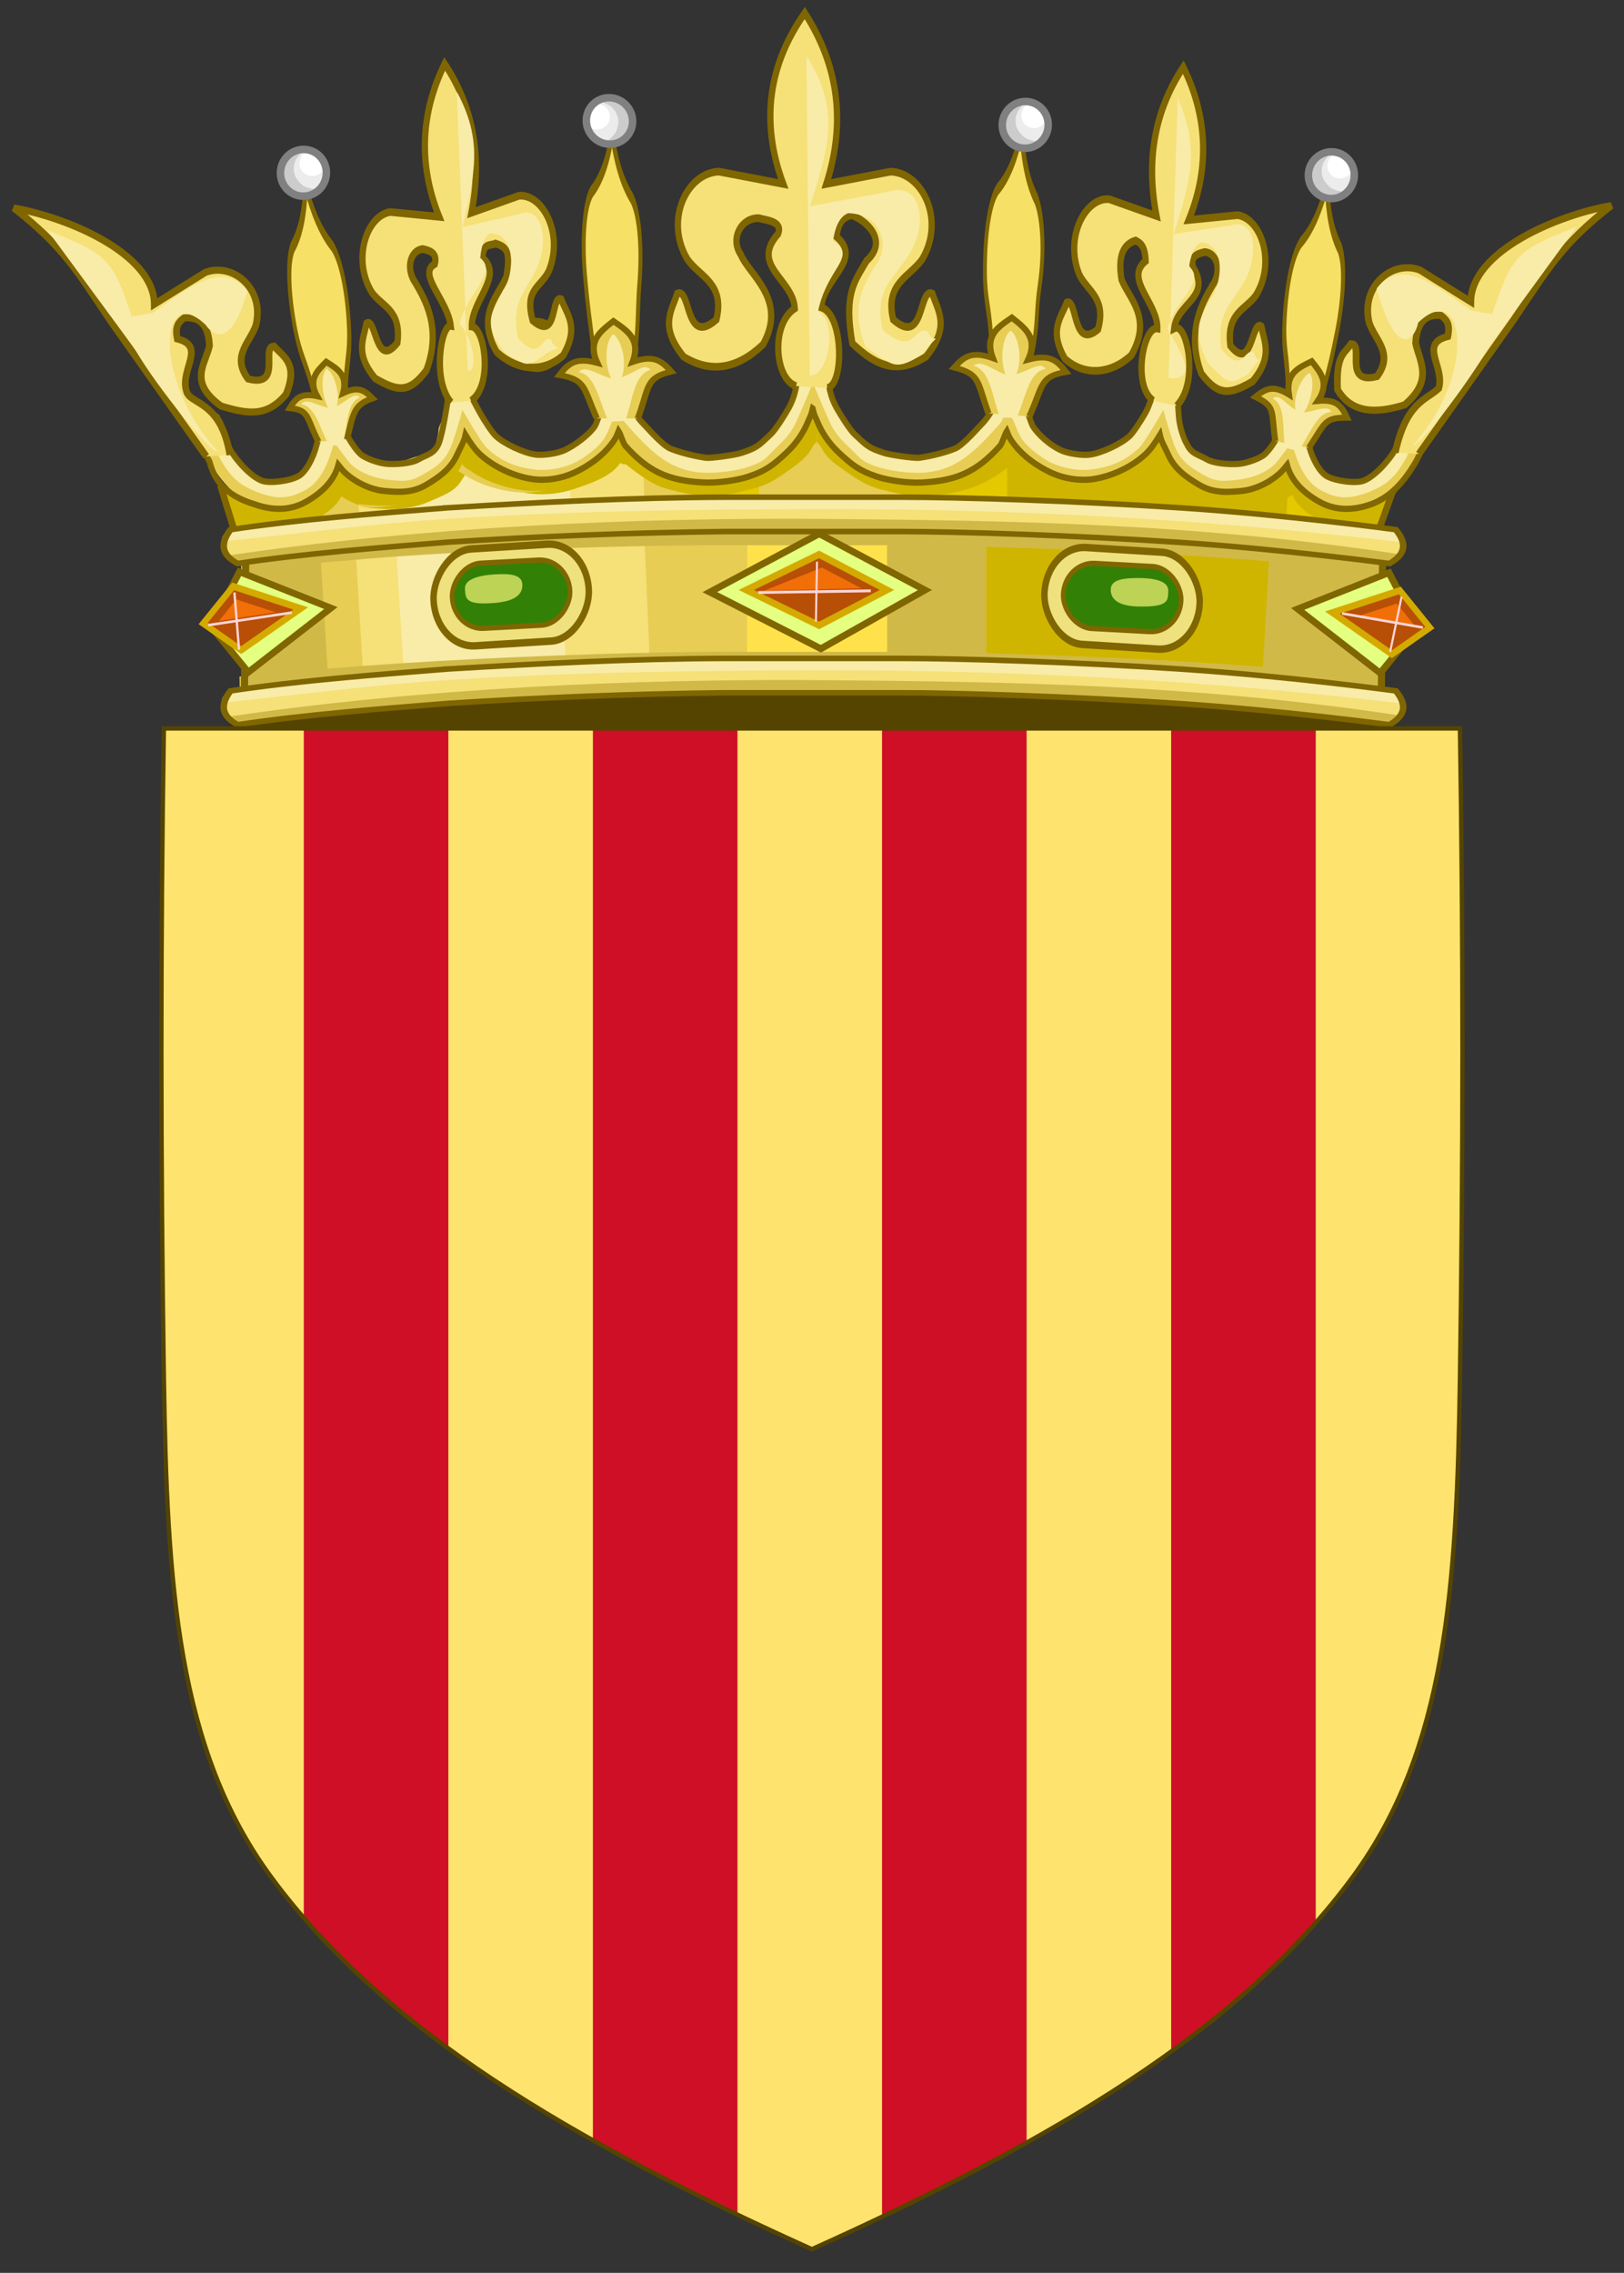 <svg xmlns="http://www.w3.org/2000/svg" xmlns:xlink="http://www.w3.org/1999/xlink" width="679" height="950"><rect width="100%" height="100%" fill="#333333" stroke="none"/><defs><path d="m 2700,785 a 10.5,10.7 0 1 1 -21,0 10.5,10.7 0 1 1 21,0 z" id="a"/><path d="m 2690,778 c 0,1.9 -1.56,3.44 -3.47,3.44 -1.92,0 -3.47,-1.54 -3.47,-3.44 0,-0.974 0.767,-0.944 1.43,-1.57 0.624,-0.592 1.69,-1.68 2.63,-1.68 1.92,0 2.89,1.36 2.89,3.25 z" id="b" fill="#fff" fill-rule="evenodd"/><path d="m 2680,789 2,2.51 3.84,2.14 3.32,0.148 3.55,-0.369 3.77,-2.96 1.63,-2.51 1.03,-3.92 v -4.06 l -1.63,-2.29 -2.36,-2.73 -2.96,-1.18 c 0,0 1.54,2.72 1.92,3.99 0.37,1.22 0.394,2.81 0.148,4.06 -0.238,1.21 -0.857,2.73 -1.63,3.69 -0.852,1.07 -2.46,2.36 -3.69,2.96 -1.37,0.661 -3.13,0.841 -4.65,0.887 -1.29,0.039 -4.29,-0.369 -4.29,-0.369 z" id="c" fill="#ccc" fill-rule="evenodd"/><path d="m 59.8,568 c 3.6,-8.56 4.73,-19.9 11.6,-21.3 -2.38,-3.27 -6.28,0.815 -11.8,2.45 2.62,-6.09 1.11,-16 -2.2,-18.8 -3.47,2.6 -4.38,12.8 -2.13,19 -5.36,-1.96 -10.1,-6.66 -12.7,-3.54 6.81,1.78 7.28,13.4 10.6,22.2" id="f" fill="#f8eca8"/><path d="m -644,562 -0.031,0.031 h -0.031 c -13.4,1.26 -28.8,2.63 -42.3,5.03 -1.91,2.98 -2.07,5.7 1.41,7.88 13,-2.31 28.2,-3.71 41.6,-4.97 18.1,-1.37 36.4,-2.23 54.7,-2.47 h 35 c 10.9,0 34,0.87 54.7,2.5 20.6,1.62 41.7,4.94 41.7,4.94 3.59,-2.4 3.2,-5.08 1.25,-7.88 0,0 -21.3,-3.41 -42.3,-5.06 -21,-1.65 -44,-2.5 -55.3,-2.5 h -35 c -18.5,0.072 -36.9,1.21 -55.3,2.5 z" id="d" color="#000"/><clipPath clipPathUnits="userSpaceOnUse" id="h"><path d="m 407.505,619.627 c -1.261,79.443 -1.186,158.898 0,238.339 1.143,76.539 4.961,136.268 39.25,182.971 41.305,56.258 110.116,96.857 198.632,136.744 88.516,-39.887 157.327,-80.486 198.632,-136.744 34.289,-46.703 38.107,-106.431 39.25,-182.971 1.186,-79.441 1.26,-158.895 0,-238.339 z" fill="#00f" stroke-width="1.598"/></clipPath></defs><path d="m 581.435,302.13 c 0,14.562 -107.676,26.458 -240.99,26.458 -133.314,0 -240.99,-11.793 -240.99,-26.458 0,-14.562 107.676,-26.458 240.99,-26.458 133.314,0 240.99,11.793 240.99,26.458 z" fill="#540" fill-rule="evenodd" stroke="#000" stroke-width="1.02"/><g fill="#f6e066" stroke="#806600" fill-rule="evenodd"><path transform="translate(3.543) matrix(1.399,0.245,0.013,4.304,3.371,-426.28)" d="m 177,102 h 0.007 c 1.01,2.26 2.72,4.41 5.93,5.91 2.42,1.55 2.92,5.04 2.13,8.2 -0.639,2.56 -0.261,4.08 -1.38,6.66 l -6.76,-0.856 -5.36,1.91 c -1.12,-2.58 -2.14,-5.15 -2.78,-7.71 -0.788,-3.16 -0.286,-6.65 2.13,-8.2 3.21,-1.5 5.07,-3.65 6.09,-5.91 z" stroke-width="1.182"/><path transform="translate(3.543) matrix(1.345,0.351,-0.3,4.382,216.06,-453.8)" d="m 177,102 h 0.007 c 1.01,2.26 2.72,4.41 5.93,5.91 2.42,1.55 3.62,4.87 2.84,8.03 -0.639,2.56 0.303,3.63 -0.816,6.21 l -8.03,-0.238 -4.98,-0.088 c -1.12,-2.58 -2.52,-3.15 -3.16,-5.71 -0.788,-3.16 -0.286,-6.65 2.13,-8.2 3.21,-1.5 5.07,-3.65 6.09,-5.91 z" stroke-width="1.184"/><path transform="translate(3.543) matrix(1.348,-0.031,0.497,4.204,-167.8,-345.59)" d="m 179,102 h 0.007 c 1.03,2.31 2.78,4.5 6.05,6.03 2.46,1.58 2.98,5.14 2.17,8.36 -0.652,2.61 -2.08,3.19 -3.22,5.83 l -5.08,0.09 -5.08,-0.09 c -1.14,-2.63 -2.57,-3.22 -3.22,-5.83 -0.804,-3.22 -0.292,-6.78 2.17,-8.36 3.27,-1.53 5.17,-3.72 6.21,-6.03 z" stroke-width="1.216"/><path transform="translate(3.543) matrix(-1.349,-0.203,-0.494,4.248,840.47,-319.98)" d="m 177,102 h 0.007 c 1.01,2.26 2.72,4.41 5.93,5.91 2.42,1.55 2.92,5.04 2.13,8.2 -0.639,2.56 -2.04,3.13 -3.16,5.71 l -4.98,0.088 -6.087,-0.023 c -1.12,-2.58 -1.413,-3.219 -2.053,-5.779 -0.788,-3.16 -0.286,-6.65 2.13,-8.2 3.21,-1.5 5.07,-3.65 6.09,-5.91 z" stroke-width="1.201"/></g><g transform="matrix(0.7,-0.587,0.587,0.7,-2087.417,1081.23)" stroke-width="1.768"><g fill-rule="evenodd"><use xlink:href="#a" height="950" width="669" transform="translate(0,-2.063)" fill="#ececec"/><path d="m 2680,789 2,2.51 3.84,2.14 3.32,0.148 3.55,-0.369 3.77,-2.96 1.63,-2.51 1.03,-3.92 v -4.06 l -1.63,-2.29 -2.36,-2.73 -2.96,-1.18 c 0,0 1.54,2.72 1.92,3.99 0.37,1.22 0.394,2.81 0.148,4.06 -0.238,1.21 -0.857,2.73 -1.63,3.69 -0.852,1.07 -2.46,2.36 -3.69,2.96 -1.37,0.661 -3.13,0.841 -4.65,0.887 -1.29,0.039 -4.29,-0.369 -4.29,-0.369 z" fill="#ccc"/></g><use xlink:href="#b" height="950" width="669" transform="matrix(1.66,0,0,1.624,-1773.2,-485.36)"/><use xlink:href="#a" height="950" width="669" transform="translate(0,-2.063)" fill="none" stroke="gray" stroke-width="3.443"/></g><g stroke-width="1.768"><g transform="translate(3.543) matrix(-0.895,-0.183,-0.183,0.895,2975.5,-156.35)"><g fill-rule="evenodd"><use xlink:href="#a" height="950" width="669" transform="translate(0,-2.063)" fill="#ececec"/><path d="m 2680,789 2,2.51 3.84,2.14 3.32,0.148 3.55,-0.369 3.77,-2.96 1.63,-2.51 1.03,-3.92 v -4.06 l -1.63,-2.29 -2.36,-2.73 -2.96,-1.18 c 0,0 1.54,2.72 1.92,3.99 0.37,1.22 0.394,2.81 0.148,4.06 -0.238,1.21 -0.857,2.73 -1.63,3.69 -0.852,1.07 -2.46,2.36 -3.69,2.96 -1.37,0.661 -3.13,0.841 -4.65,0.887 -1.29,0.039 -4.29,-0.369 -4.29,-0.369 z" fill="#ccc"/></g><use xlink:href="#b" height="950" width="669" transform="matrix(1.66,0,0,1.624,-1773.2,-485.36)"/><use xlink:href="#a" height="950" width="669" transform="translate(0,-2.063)" fill="none" stroke="gray" stroke-width="3.443"/></g><g transform="translate(3.543) matrix(-0.895,-0.183,-0.183,0.895,2673.7,-136.32)"><use xlink:href="#a" height="950" width="669" transform="translate(0,-2.063)" fill="#ececec" fill-rule="evenodd"/><use xlink:href="#c" height="950" width="669"/><use xlink:href="#b" height="950" width="669" transform="matrix(1.66,0,0,1.624,-1773.2,-485.36)"/><use xlink:href="#a" height="950" width="669" transform="translate(0,-2.063)" fill="none" stroke="gray" stroke-width="3.443"/></g><g transform="translate(3.543) matrix(-0.895,-0.183,-0.183,0.895,3103.48,-135.32)"><use xlink:href="#a" height="950" width="669" transform="translate(0,-2.063)" fill="#ececec" fill-rule="evenodd"/><use xlink:href="#c" height="950" width="669"/><use xlink:href="#b" height="950" width="669" transform="matrix(1.66,0,0,1.624,-1773.2,-485.36)"/><use xlink:href="#a" height="950" width="669" transform="translate(0,-2.063)" fill="none" stroke="gray" stroke-width="3.443"/></g></g><g fill="#f8ec94"><g stroke-width="1.353"><g fill-rule="evenodd"><path d="m 1610,818 10,50 c 0,0 8.99,-3.36 30,-5 21.01,-1.64 43.5,-2.5 55,-2.5 h 35 c 11.1,0 34.2,0.861 55,2.5 20.8,1.639 31,5 31,5 3,-16.667 -2.234,-34.146 9,-50 l 0.255,0.012 -7.88,-0.343 -3.43,-1.37 -4.11,-9.94 -5.14,5.48 -8.56,2.06 -8.56,-4.45 -4.386,-10.774 -7.944,9.714 -9.25,1.03 -9.25,-4.11 -3.43,-6.51 -4.8,3.77 -8.22,4.8 -7.26,1.51 -8.5,-1.85 -8.56,-7.88 c -0.368,-3.511 -2.741,-5.887 -2.105,-10.3 l -2.695,-0.3 -1.71,8.91 -4.8,6.85 -8.56,3.43 -4.52,0.792 -3.71,-0.792 -8.91,-3.08 -7.19,-4.8 -5.82,7.54 -8.56,2.4 -9.25,-3.08 -6.51,-5.48 -5.14,7.54 -5.82,4.45 h -7.19 l -8.22,-5.82 -4.45,9.59 -5.82,1.37 -4.97,-0.355 v 3e-5 z" transform="translate(3.543) matrix(2.093,0,0,1.665,-3265.959,-1154.998)" fill="#e4c900"/><path d="m 1710,807 15,-8.75 c 3.552,3.121 6.01,9.626 10.981,9.351 l 3.339,-0.041 0.064,53.6 -27.8,-0.247 -1.58,-53.9 z" transform="translate(3.543) matrix(2.093,0,0,1.665,-3265.959,-1154.998)" fill="#e7cd54"/><path d="m 1760,807 22.2,2.37 9.04,-9.287 c 2.496,6.708 7.462,10.31 13.609,12.427 l 11.3,-0.905 -1.94,54.3 -54.3,-4.65 v -54.3 z" transform="translate(3.543) matrix(2.093,0,0,1.665,-3265.959,-1154.998)" fill="#d0b500"/><path d="m 1770,808 30.9,0.74 0.497,56.3 -31.4,-2.71 v -54.3 z" transform="translate(3.543) matrix(2.093,0,0,1.665,-3265.959,-1154.998)" fill="#cfb400"/><path d="m 1620,814 15.6,-3.09 12.1,-5 13.7,3.57 16.7,-4.72 26.6,5.25 0.033,50.9 -82.7,4 -2.02,-50.9 z" transform="translate(3.543) matrix(2.093,0,0,1.665,-3265.959,-1154.998)" fill="#e7cd54"/><path d="m 1630,814 20.9,-5.02 36.3,1.37 1.51,50.9 -56.6,3.66 -2.02,-50.9 z" transform="translate(3.543) matrix(2.093,0,0,1.665,-3265.959,-1154.998)" fill="#f6e078"/><path d="m 1640,813 13.1,-3.65 19.4,2.05 1.51,50.9 -32,1.61 -2.02,-50.9 z" transform="translate(3.543) matrix(2.093,0,0,1.665,-3265.959,-1154.998)" fill="#f8eca8"/><path d="m 1721.91,803 c 0,2.7 0.069,0.741 -1.01,3.21 -0.884,2.03 -2.27,3.48 -4.36,5.34 -2.64,2.34 -4.19,3.8 -7.72,4.91 -2.38,0.746 -6.29,2.15 -9.23,1.78 -2.17,-0.279 -5.61,-0.97 -8.5,-2.18 -2.36,-0.988 -4.8,-3.35 -6.78,-5.24 -0.53,-0.506 -0.97,-1.09 -1.39,-1.69 -0.237,0.566 -0.471,1.13 -0.844,1.67 -2.01,2.91 -5.72,4.37 -8.63,5.64 -2.53,1.1 -5.68,1.59 -8.47,1.2 -3.6,-0.5 -7.68,-2.23 -10.5,-4.66 -1.18,-1.02 -1.15,-0.631 -2.04,-2.02 -0.286,1.3 -1.07,2.36 -1.58,3.45 -1.27,2.74 -3.82,3.77 -6.67,5.35 -2.83,1.57 -6.38,1.92 -9.25,1.66 -2.51,-0.228 -4.15,-0.213 -6.43,-2.2 -0.53,-0.461 -0.947,-0.99 -1.39,-1.5 -0.878,3 -3.89,5.75 -7.29,7.54 -3.16,1.67 -8.32,2.93 -12.1,2.29 -1.31,-0.22 -0.188,-1.71 -0.099,-2.05 0.172,-0.641 -2.37,-4.02 -0.598,-4.02 3.39,0.006 -1.5,-3.97 -1.17,-2.49 0.456,2.01 9.96,3.01 11.7,2.08 1.5,-0.794 2.94,-3.33 3.61,-5.73 0.605,-2.17 0.969,-4.81 0.969,-4.81 l 1.08,-8.33 3.44,7.67 c 0,0 1.66,3.4 3.5,5 0.855,0.744 3.53,1.68 5.16,1.83 1.91,0.173 5.15,-0.339 6.52,-1.09 1.73,-0.96 3.2,-2.74 4.14,-4.75 0.362,-0.777 0.949,-3.19 1.3,-5.19 0.348,-2 0.515,-2.56 0.547,-3.67 0.037,-1.29 1.2,-4.54 1.2,-4.54 l 1.61,-0.356 c 0,0 1.86,4.52 2.2,5.16 0.34,0.644 0.825,1.53 1.38,2.47 1.1,1.88 2.64,4.05 3.34,4.66 1.79,1.55 5.6,3.21 8.02,3.55 1.53,0.213 4.45,-0.203 5.92,-0.844 2.18,-0.953 5.04,-3 6.19,-4.66 0.134,-0.193 0.759,-1.72 1.11,-2.97 0.35,-1.25 1.68,-10.4 1.68,-10.4 l 4.61,7.33 c 0.606,1.28 2.12,3.61 2.39,3.87 1.22,1.16 4.43,1.73 6.14,2.45 1.48,0.62 4.73,0.878 7.27,1.2 0.936,0.12 5.85,-0.513 7.2,-0.938 3.16,-0.991 3.37,-1.29 5.98,-3.61 0.862,-0.765 1.74,-0.791 2.43,-2.38 0.333,-0.765 0.676,-3.77 0.672,-6.25 0,-2.48 2.16,-4.59 2.16,-4.59 l 2.53,-0.391 1.89,0.391 c 0,0 0.895,2.11 0.89,4.59 -10e-4,2.48 2.25,5.49 2.58,6.25 0.691,1.59 2.29,1.61 3.16,2.38 2.61,2.32 2.83,2.62 5.98,3.61 1.35,0.425 6.27,1.06 7.2,0.938 2.53,-0.325 5.78,-0.583 7.27,-1.2 1.71,-0.715 4.56,-2.48 5.78,-3.64 0.277,-0.264 1.42,0.977 2.03,-0.302 l 4.61,-9.71 c 0,0 1.33,9.13 1.68,10.4 0.35,1.25 0.976,2.78 1.11,2.97 1.15,1.66 4,3.7 6.19,4.66 1.47,0.64 3.31,-0.227 4.84,-0.44 2.42,-0.336 6.23,-2 8.02,-3.55 0.706,-0.611 2.24,-2.78 3.34,-4.66 0.55,-0.939 2.12,-0.541 2.46,-1.18 0.34,-0.644 2.2,-5.16 2.2,-5.16 l 0.264,0.669 c 0,0 0.94,2.997 0.98,4.287 0.032,1.11 0.739,1.557 1.087,3.557 0.348,2 1.97,4.467 2.336,5.247 0.938,2.01 2.41,3.79 4.14,4.75 1.36,0.755 4.6,1.27 6.52,1.09 1.63,-0.148 4.3,-1.08 5.16,-1.83 1.84,-1.6 3.5,-5 3.5,-5 l 2.009,-7.091 2.511,7.751 c 0,0 0.364,2.64 0.969,4.81 0.669,2.4 2.11,4.94 3.61,5.73 1.77,0.937 8.07,-1.824 9.673,-2.374 1.28,-0.434 -0.687,3.764 -1.369,5.154 -1.81,3.71 10e-4,3.676 -1.665,4.246 -3.67,1.24 -5.748,-1.167 -8.879,-2.835 -3.4,-1.8 -6.19,-4.43 -7.07,-7.43 -0.444,0.51 -1.41,1.26 -1.94,1.72 -2.28,1.99 -4.47,1.86 -6.98,2.09 -2.87,0.26 -6.42,-0.084 -9.25,-1.66 -2.85,-1.58 -4.52,-2.07 -5.8,-4.8 -0.508,-1.09 -1.4,-2.15 -1.69,-3.45 -0.891,1.39 -1.74,2.32 -2.92,3.34 -2.81,2.43 -5.9,2.07 -9.5,2.57 -2.78,0.387 -5.94,-0.101 -8.47,-1.2 -2.9,-1.27 -6.61,-1.96 -8.63,-4.87 -0.373,-0.538 -0.606,-1.11 -0.844,-1.67 -0.421,0.597 -0.861,1.18 -1.39,1.69 -1.97,1.88 -4.42,3.64 -6.78,4.63 -2.89,1.21 -6.33,1.74 -8.5,2.02 -2.94,0.378 -6.86,-0.867 -9.23,-1.61 -3.53,-1.11 -5.63,-3.17 -8.27,-5.51 -2.09,-1.85 -2.93,-2.87 -3.81,-4.9 -1.08,-2.47 -1.01,-0.514 -1.01,-3.21 z" transform="translate(3.543) matrix(2.093,0,0,1.665,-3265.959,-1154.998)" fill="#d0b500"/><path d="m 1670,816 c -2.53,1.1 -5.68,1.59 -8.47,1.2 -3.6,-0.5 -7.68,-2.23 -10.5,-4.66 -1.18,-1.02 -1.15,-0.631 -2.04,-2.02 -0.286,1.3 -1.07,2.36 -1.58,3.45 -1.27,2.74 -3.82,3.77 -6.67,5.35 -2.83,1.57 -6.38,1.92 -9.25,1.66 -2.51,-0.228 -1.21,-4.87 0.422,-4.72 1.91,0.173 5.15,-0.339 6.52,-1.09 1.73,-0.96 3.2,-2.74 4.14,-4.75 0.362,-0.777 2.86,-3.19 3.211,-5.19 0.348,-2 0.515,-2.56 0.547,-3.67 0.037,-1.29 1.81,-4.61 1.81,-4.61 l 1,-0.291 c 0,0 1.86,4.52 2.2,5.16 0.34,0.644 -1.086,1.53 -0.531,2.47 1.1,1.88 2.64,3.09 3.34,3.7 1.79,1.55 5.6,3.21 8.02,3.55 1.53,0.213 4.45,-0.203 5.92,-0.844 2.18,-0.953 4.81,4.03 1.91,5.3 z" transform="translate(3.543) matrix(2.093,0,0,1.665,-3265.959,-1154.998)" fill="#e7cd54"/><path d="m 1682.87,810 c -0.53,-0.506 -0.97,-1.09 -1.39,-1.69 -0.237,0.566 -0.471,1.13 -0.844,1.67 -2.01,2.91 -5.72,4.37 -8.63,5.64 -2.53,1.1 -5.68,1.59 -8.47,1.2 -3.6,-0.5 -7.68,-2.23 -10.5,-4.66 -1.18,-1.02 -1.15,-0.631 -2.04,-2.02 -0.286,1.3 -1.07,2.36 -1.58,3.45 -1.27,2.74 -3.82,3.77 -6.67,5.35 -2.83,1.57 -6.38,1.92 -9.25,1.66 -2.51,-0.228 -4.15,-0.213 -6.43,-2.2 -0.53,-0.461 -0.947,-0.99 -1.39,-1.5 -0.878,3 -3.89,5.75 -7.29,7.54 -3.16,1.67 -5.54,3.27 -9.21,2.02 -0.649,-0.22 -4.559,2.705 -2.916,2.515 0.172,-0.641 -2.139,-4.434 -1.359,-5.134 0.942,-0.851 -2.735,-7.885 -1.547,-7.485 1.62,0.547 11.04,4.823 12.811,3.883 1.5,-0.794 2.94,-3.33 3.61,-5.73 0.605,-2.17 3.477,-3.609 3.477,-3.609 l 2.513,-7.429 -0.501,5.568 c 0,0 1.66,3.4 3.5,5 0.855,0.744 3.53,1.68 5.16,1.83 1.91,0.173 5.15,-0.339 6.52,-1.09 1.73,-0.96 3.2,-2.74 4.14,-4.75 0.362,-0.777 3.517,-2.364 3.868,-4.364 0.348,-2 1.411,-2.935 1.443,-4.045 0.037,-1.29 0.943,-4.99 0.943,-4.99 l 1.927,-0.208 c 0,0 1.561,4.22 1.901,4.86 0.34,0.644 0.407,1.68 0.962,2.62 1.1,1.88 -0.166,4.05 0.534,4.66 1.79,1.55 5.6,3.21 8.02,3.55 1.53,0.213 4.45,-0.203 5.92,-0.844 2.18,-0.953 5.04,-3 6.19,-4.66 0.134,-0.193 0.759,-1.72 1.11,-2.97 2.742,0.208 4.534,-8.66 1.68,-10.4 l 4.61,9.71 c 0.606,1.28 1.16,8.9 -0.811,7.02 z" transform="translate(3.543) matrix(2.093,0,0,1.665,-3265.959,-1154.998)" fill="#d0b500"/></g><path d="m 1602.866,816 1.704,6.964 11.096,45.336 c 0,0 10.3,-3.36 31.3,-5 21,-1.64 43.5,-2.5 55,-2.5 h 35 c 11.1,0 34.2,0.861 55,2.5 20.8,1.639 30.3,5.44 30.3,5.44 l 14.5,-51.1 2.91,-6.03 -15.3,6.32 -3.43,-1.37 -4.11,-9.94 -5.14,5.48 -8.56,2.06 -8.56,-4.45 -3.08,-11 -9.25,9.94 -9.25,1.03 -9.25,-4.11 -3.43,-6.51 -4.8,3.77 -7.07,5.23 -8.23,2.24 -8.68,-3.02 -8.56,-7.88 -1.03,-10.6 c -1.257,0 3.83,1.339 -1.322,1.051 l -2.964,8.384 -4.979,7.526 -7.205,2.989 -7.3,1.09 -3.87,-0.874 -8.33,-4.07 -5.51,-6.59 c -0.856,5.473 -4.57,6.838 -7.5,9.33 l -8.56,2.4 -9.25,-3.08 -4.83,-7.27 c 0.089,5.091 -2.132,8.244 -6.82,9.33 l -5.82,4.45 h -7.19 l -6.19,-4.468 -6.48,8.238 -5.82,1.37 -4.97,-0.355 -4.14,-2.29 z" transform="translate(3.543) matrix(2.093,0,0,1.665,-3265.959,-1154.998)" fill="none" stroke="#806600"/></g><g stroke-width="1.19"><path d="m 1290,589 c -0.12,0.425 -0.171,0.712 -0.242,0.927 -0.202,0.607 -0.287,0.632 -0.685,1.55 -0.884,2.03 -2.27,4.1 -4.36,5.96 -2.64,2.34 -4.19,3.49 -7.72,4.59 -2.38,0.746 -6.28,1.27 -9.23,1.12 -7.14,-0.355 -11.1,-2.14 -15.7,-6.98 -0.507,-0.528 -0.97,-2.24 -1.39,-2.84 -0.237,0.566 -0.471,1.13 -0.844,1.67 -2.01,2.91 -5.28,5.03 -8.19,6.3 -2.53,1.1 -5.68,1.59 -8.47,1.2 -3.6,-0.5 -7.68,-2.23 -10.5,-4.66 -1.18,-1.02 -2.14,-2.39 -3.03,-3.78 -0.286,1.3 -1.13,2.58 -1.64,3.67 -1.27,2.74 -3.52,4.32 -6.37,5.9 -2.83,1.57 -5.64,1.4 -8.51,1.14 -2.51,-0.228 -5.58,-1.48 -7.86,-3.46 -0.53,-0.461 -0.947,-0.99 -1.39,-1.5 -0.878,3 -3.21,5.26 -6.6,7.06 -3.16,1.67 -6.71,1.69 -10.4,0.444 -4.4,-1.49 -7.13,-4.97 -9.09,-8.12 -0.886,-1.42 -1.69,-3.81 -2.09,-5.3 -0.399,-1.49 -0.656,-2.73 -0.656,-2.73 l 4.66,-0.953 c 0,0 0.236,1.12 0.594,2.45 0.358,1.33 1.34,3.7 1.53,4.02 1.64,2.64 4.52,5.44 6.59,6.14 1.62,0.547 5.6,0.062 7.38,-0.875 1.5,-0.794 2.94,-3.33 3.61,-5.73 0.605,-2.17 0.969,-2.81 0.969,-2.81 l 1.08,-8.33 3.44,7.67 c 10e-5,0 1.66,3.4 3.5,5 0.855,0.744 3.53,1.68 5.16,1.83 1.91,0.173 5.15,-0.072 6.52,-0.828 1.73,-0.96 3.2,-1 4.14,-3.02 0.362,-0.777 0.949,-3.19 1.3,-5.19 0.348,-2 0.515,-2.56 0.547,-3.67 0.037,-1.29 -0.387,-4.28 -0.387,-4.28 l 3.2,-0.616 c 0,0 1.86,4.52 2.2,5.16 0.34,0.644 0.825,1.53 1.38,2.47 1.1,1.88 2.64,4.05 3.34,4.66 1.79,1.55 5.6,3.21 8.02,3.55 1.53,0.213 4.45,-0.203 5.92,-0.844 2.18,-0.953 5.04,-3 6.19,-4.66 0.134,-0.193 0.759,-1.72 1.11,-2.97 0.35,-1.25 1.68,-10.4 1.68,-10.4 l 4.61,9.71 c 0.606,1.28 1.75,2.66 2.03,2.92 1.22,1.16 4.07,4.35 5.78,5.07 1.48,0.62 4.73,1.45 7.27,1.78 0.936,0.12 5.85,-0.513 7.2,-0.938 3.16,-0.991 3.37,-1.29 5.98,-3.61 0.862,-0.765 2.73,-3.51 3.6,-5 2.03,-3.45 1.8,-7.03 2.07,-10.8 l 2.77,-0.391 2.77,0.391 c 0.268,3.81 0.039,7.4 2.07,10.8 0.875,1.49 2.74,4.24 3.6,5 2.61,2.32 2.83,2.62 5.98,3.61 1.35,0.425 6.27,1.06 7.2,0.938 2.53,-0.325 5.78,-1.16 7.27,-1.78 1.71,-0.715 4.56,-3.9 5.78,-5.07 0.277,-0.264 1.42,-1.64 2.03,-2.92 l 4.61,-9.71 c 0,0 1.33,9.13 1.68,10.4 0.35,1.25 0.976,2.78 1.11,2.97 1.15,1.66 4,3.7 6.19,4.66 1.47,0.64 4.39,1.06 5.92,0.844 2.42,-0.336 6.23,-2 8.02,-3.55 0.706,-0.611 2.24,-2.78 3.34,-4.66 0.55,-0.939 1.03,-1.82 1.38,-2.47 0.34,-0.644 2.2,-5.16 2.2,-5.16 l 3.2,0.616 c 0,0 -0.424,2.99 -0.387,4.28 0.032,1.11 0.199,1.67 0.547,3.67 0.348,2 0.935,4.41 1.3,5.19 0.938,2.01 2.41,2.06 4.14,3.02 1.36,0.755 4.6,1 6.52,0.828 1.63,-0.148 4.3,-1.08 5.16,-1.83 1.84,-1.6 3.5,-5 3.5,-5 l 3.44,-7.67 1.08,8.33 c 0,0 0.364,0.642 0.969,2.81 0.669,2.4 2.11,4.94 3.61,5.73 1.77,0.937 5.76,1.42 7.38,0.875 2.07,-0.701 4.95,-3.5 6.59,-6.14 0.195,-0.314 1.17,-2.68 1.53,-4.02 0.358,-1.33 0.594,-2.45 0.594,-2.45 l 4.66,0.953 c 0,0 -0.257,1.25 -0.656,2.73 -0.4,1.49 -1.21,3.87 -2.09,5.3 -1.96,3.16 -4.69,6.63 -9.09,8.12 -3.67,1.24 -7.22,1.23 -10.4,-0.444 -3.4,-1.8 -5.72,-4.05 -6.6,-7.06 -0.444,0.51 -0.861,1.04 -1.39,1.5 -2.28,1.99 -5.35,3.24 -7.86,3.46 -2.87,0.26 -5.67,0.43 -8.51,-1.14 -2.85,-1.58 -5.1,-3.16 -6.37,-5.9 -0.508,-1.09 -1.35,-2.37 -1.64,-3.67 -0.891,1.39 -1.85,2.76 -3.03,3.78 -2.81,2.43 -6.89,4.16 -10.5,4.66 -2.78,0.387 -5.94,-0.101 -8.47,-1.2 -2.9,-1.27 -6.17,-3.39 -8.19,-6.3 -0.373,-0.538 -0.606,-1.11 -0.844,-1.67 -0.421,0.597 -0.883,2.31 -1.39,2.84 -4.64,4.84 -8.58,6.62 -15.7,6.98 -2.96,0.147 -6.86,-0.379 -9.23,-1.12 -3.53,-1.11 -5.08,-2.26 -7.72,-4.59 -2.09,-1.85 -3.48,-3.93 -4.36,-5.96 -0.398,-0.914 -0.482,-0.938 -0.685,-1.55 -0.072,-0.215 -0.122,-0.502 -0.242,-0.927 z" transform="translate(3.543) matrix(2.063,0,0,2.186,-2325.037,-1116.824)" fill="#e7cd54"/><path d="m 1290,584 c -0.161,0.879 -2.57,5.91 -2.93,6.72 -0.9,2.02 -1.82,3.43 -3.91,5.29 -2.64,2.34 -2.62,3.04 -6.15,4.15 -2.38,0.746 -6.28,1.27 -9.23,1.12 -7.14,-0.355 -11.1,-4.6 -15.7,-9.44 -0.507,-0.528 -0.97,-2.24 -1.39,-2.84 -0.237,0.566 -0.471,1.13 -0.844,1.67 -0.985,1.42 -1.15,3.02 -2.55,4.66 -1.46,1.71 -4.15,3.45 -5.64,4.09 -2.53,1.1 -5.68,1.59 -8.47,1.2 -3.6,-0.5 -6.34,-1.56 -9.14,-3.99 -1.18,-1.02 -4.15,-5.97 -5.04,-7.36 -0.286,1.3 -1.8,5.93 -2.31,7.03 -1.27,2.74 -2.63,3.65 -5.48,5.23 -2.83,1.57 -4.07,1.4 -6.94,1.14 -2.51,-0.228 -5.58,-1.03 -7.86,-3.02 -0.53,-0.461 -2.96,-3.67 -3.4,-4.18 -0.878,3 -2.31,7.27 -5.71,9.07 -3.16,1.67 -5.59,1.91 -9.26,0.668 -4.4,-1.49 -6.01,-3.18 -7.98,-6.33 -0.886,-1.42 -1.69,-3.81 -2.09,-5.3 -0.399,-1.49 -0.656,-2.73 -0.656,-2.73 l 2.42,-0.506 c 0,0 0.236,1.12 0.594,2.45 0.358,1.33 1.34,3.7 1.53,4.02 1.64,2.64 4.52,5.44 6.59,6.14 1.62,0.547 5.6,0.062 7.38,-0.875 1.5,-0.794 2.94,-3.33 3.61,-5.73 0.605,-2.17 0.969,-2.81 0.969,-2.81 l 1.08,-8.33 3.44,7.67 c 10e-5,0 1.66,3.4 3.5,5 0.855,0.744 3.53,1.68 5.16,1.83 1.91,0.173 5.15,-0.072 6.52,-0.828 1.73,-0.96 3.2,-1 4.14,-3.02 0.362,-0.777 0.949,-3.19 1.3,-5.19 0.348,-2 0.515,-2.56 0.547,-3.67 0.037,-1.29 -0.387,-4.28 -0.387,-4.28 l 3.2,-0.616 c 0,0 1.86,4.52 2.2,5.16 0.34,0.644 0.825,1.53 1.38,2.47 1.1,1.88 2.64,4.05 3.34,4.66 1.79,1.55 5.6,3.21 8.02,3.55 1.53,0.213 4.45,-0.203 5.92,-0.844 2.18,-0.953 5.04,-3 6.19,-4.66 0.134,-0.193 0.759,-1.72 1.11,-2.97 0.35,-1.25 1.68,-10.4 1.68,-10.4 l 4.61,9.71 c 0.606,1.28 1.75,2.66 2.03,2.92 1.22,1.16 4.07,4.35 5.78,5.07 1.48,0.62 4.73,1.45 7.27,1.78 0.936,0.12 5.85,-0.513 7.2,-0.938 3.16,-0.991 3.37,-1.29 5.98,-3.61 0.862,-0.765 2.73,-3.51 3.6,-5 2.03,-3.45 1.8,-7.03 2.07,-10.8 l 2.76,-0.391 2.76,0.391 c 0.268,3.81 0.039,7.4 2.07,10.8 0.875,1.49 2.74,4.24 3.6,5 2.61,2.32 2.83,2.62 5.98,3.61 1.35,0.425 6.27,1.06 7.2,0.938 2.53,-0.325 5.78,-1.16 7.27,-1.78 1.71,-0.715 4.56,-3.9 5.78,-5.07 0.277,-0.264 1.42,-1.64 2.03,-2.92 l 4.61,-9.71 c 0,0 1.33,9.13 1.68,10.4 0.35,1.25 0.976,2.78 1.11,2.97 1.15,1.66 4,3.7 6.19,4.66 1.47,0.64 4.39,1.06 5.92,0.844 2.42,-0.336 6.23,-2 8.02,-3.55 0.706,-0.611 2.24,-2.78 3.34,-4.66 0.55,-0.939 1.03,-1.82 1.38,-2.47 0.34,-0.644 2.2,-5.16 2.2,-5.16 l 3.2,0.616 c 0,0 -0.424,2.99 -0.387,4.28 0.032,1.11 0.199,1.67 0.547,3.67 0.348,2 0.935,4.41 1.3,5.19 0.938,2.01 2.41,2.06 4.14,3.02 1.36,0.755 4.6,1 6.52,0.828 1.63,-0.148 4.3,-1.08 5.16,-1.83 1.84,-1.6 3.5,-5 3.5,-5 l 3.44,-7.67 1.08,8.33 c 0,0 0.364,0.642 0.969,2.81 0.669,2.4 2.11,4.94 3.61,5.73 1.77,0.937 5.76,1.42 7.38,0.875 2.07,-0.701 4.95,-3.5 6.59,-6.14 0.195,-0.314 1.17,-2.68 1.53,-4.02 0.358,-1.33 0.594,-2.45 0.594,-2.45 l 2.42,0.506 c 0,0 -0.257,1.25 -0.656,2.73 -0.4,1.49 -1.21,3.87 -2.09,5.3 -1.96,3.16 -3.58,4.84 -7.98,6.33 -3.67,1.24 -6.1,1 -9.26,-0.668 -3.4,-1.8 -4.83,-6.06 -5.71,-9.07 -0.444,0.51 -2.87,3.72 -3.4,4.18 -2.28,1.99 -5.35,2.79 -7.86,3.02 -2.87,0.26 -4.11,0.43 -6.94,-1.14 -2.85,-1.58 -4.2,-2.49 -5.48,-5.23 -0.508,-1.09 -2.02,-5.73 -2.31,-7.03 -0.891,1.39 -3.86,6.34 -5.04,7.36 -2.81,2.43 -5.54,3.48 -9.14,3.99 -2.78,0.387 -5.94,-0.101 -8.47,-1.2 -1.48,-0.647 -4.18,-2.38 -5.64,-4.09 -1.4,-1.64 -1.56,-3.24 -2.55,-4.66 -0.373,-0.538 -0.606,-1.11 -0.844,-1.67 -0.421,0.597 -0.883,2.31 -1.39,2.84 -4.64,4.84 -8.58,9.08 -15.7,9.44 -2.96,0.147 -6.86,-0.379 -9.23,-1.12 -3.53,-1.11 -3.52,-1.81 -6.15,-4.15 -2.09,-1.85 -3.01,-3.26 -3.91,-5.29 -0.36,-0.81 -2.77,-5.84 -2.93,-6.72 z" transform="translate(3.543) matrix(2.063,0,0,2.186,-2325.037,-1116.824)" fill="#f8eca8"/><path d="m 1290,589 c -0.12,0.425 -0.171,0.712 -0.242,0.927 -0.202,0.607 -0.287,0.632 -0.685,1.55 -0.884,2.03 -2.27,4.1 -4.36,5.96 -2.64,2.34 -4.19,3.49 -7.72,4.59 -2.38,0.746 -6.28,1.27 -9.23,1.12 -7.14,-0.355 -11.1,-2.14 -15.7,-6.98 -0.507,-0.528 -0.97,-2.24 -1.39,-2.84 -0.237,0.566 -0.471,1.13 -0.844,1.67 -2.01,2.91 -5.28,5.03 -8.19,6.3 -2.53,1.1 -5.68,1.59 -8.47,1.2 -3.6,-0.5 -7.68,-2.23 -10.5,-4.66 -1.18,-1.02 -2.14,-2.39 -3.03,-3.78 -0.286,1.3 -1.13,2.58 -1.64,3.67 -1.27,2.74 -3.52,4.32 -6.37,5.9 -2.83,1.57 -5.64,1.4 -8.51,1.14 -2.51,-0.228 -5.58,-1.48 -7.86,-3.46 -0.53,-0.461 -0.947,-0.99 -1.39,-1.5 -0.878,3 -3.21,5.26 -6.6,7.06 -3.16,1.67 -6.71,1.69 -10.4,0.444 -6.462,-1.84 -8.273,-5.164 -9.09,-8.12 -0.886,-1.42 -1.69,-3.81 -2.09,-5.3 -0.399,-1.49 -0.656,-2.73 -0.656,-2.73 l 4.025,-0.691 c 0,0 0.871,0.858 1.229,2.188 0.358,1.33 1.34,3.7 1.53,4.02 1.64,2.64 4.52,5.44 6.59,6.14 1.62,0.547 5.6,0.062 7.38,-0.875 1.5,-0.794 2.94,-3.33 3.61,-5.73 0.605,-2.17 0.969,-2.81 0.969,-2.81 l 1.08,-8.33 3.44,7.67 c 10e-5,0 1.66,3.4 3.5,5 0.855,0.744 3.53,1.68 5.16,1.83 1.91,0.173 5.15,-0.072 6.52,-0.828 1.73,-0.96 3.2,-1 4.14,-3.02 0.362,-0.777 0.949,-3.19 1.3,-5.19 0.348,-2 0.515,-2.56 0.547,-3.67 0.037,-1.29 -0.387,-4.28 -0.387,-4.28 l 3.2,-0.616 c 0,0 1.86,4.52 2.2,5.16 0.34,0.644 0.825,1.53 1.38,2.47 1.1,1.88 2.64,4.05 3.34,4.66 1.79,1.55 5.6,3.21 8.02,3.55 1.53,0.213 4.45,-0.203 5.92,-0.844 2.18,-0.953 5.04,-3 6.19,-4.66 0.134,-0.193 0.759,-1.72 1.11,-2.97 0.35,-1.25 3.23,-10.1 3.23,-10.1 l 3.05,9.42 c 0.606,1.28 1.75,2.66 2.03,2.92 1.22,1.16 4.07,4.35 5.78,5.07 1.48,0.62 4.73,1.45 7.27,1.78 0.936,0.12 5.85,-0.513 7.2,-0.938 3.16,-0.991 3.37,-1.29 5.98,-3.61 0.862,-0.765 2.73,-3.51 3.6,-5 2.03,-3.45 1.8,-7.03 2.07,-10.8 l 2.77,-0.391 2.77,0.391 c 0.268,3.81 0.039,7.4 2.07,10.8 0.875,1.49 2.74,4.24 3.6,5 2.61,2.32 2.83,2.62 5.98,3.61 1.35,0.425 6.27,1.06 7.2,0.938 2.53,-0.325 5.78,-1.16 7.27,-1.78 1.71,-0.715 4.56,-3.9 5.78,-5.07 0.277,-0.264 1.42,-1.64 2.03,-2.92 l 4.61,-9.71 c 0,0 1.854,9.229 2.204,10.499 0.35,1.25 0.976,2.78 1.11,2.97 1.15,1.66 3.476,3.601 5.666,4.561 1.47,0.64 4.39,1.06 5.92,0.844 2.42,-0.336 6.23,-2 8.02,-3.55 0.706,-0.611 2.24,-2.78 3.34,-4.66 0.55,-0.939 0.716,-1.721 1.066,-2.371 0.34,-0.644 2.514,-5.259 2.514,-5.259 l 3.2,0.616 c 0,0 -0.424,2.99 -0.387,4.28 0.032,1.11 0.094,1.475 0.227,3.498 0.156,2.363 1.179,4.725 1.62,5.362 0.938,2.01 2.41,2.06 4.14,3.02 1.36,0.755 4.6,1 6.52,0.828 1.63,-0.148 4.3,-1.08 5.16,-1.83 1.84,-1.6 3.5,-5 3.5,-5 l 3.44,-7.67 1.08,8.33 c 0,0 0.364,0.642 0.969,2.81 0.669,2.4 2.11,4.94 3.61,5.73 1.77,0.937 5.76,1.42 7.38,0.875 2.07,-0.701 4.95,-3.5 6.59,-6.14 0.195,-0.314 1.17,-2.68 1.53,-4.02 0.358,-1.33 1.903,-2.203 1.903,-2.203 l 3.351,0.706 c 0,0 -0.257,1.25 -0.656,2.73 -0.4,1.49 -1.21,3.87 -2.09,5.3 -1.96,3.16 -4.69,6.63 -9.09,8.12 -3.67,1.24 -7.22,1.23 -10.4,-0.444 -3.4,-1.8 -5.72,-4.05 -6.6,-7.06 -0.444,0.51 -0.861,1.04 -1.39,1.5 -2.28,1.99 -5.35,3.24 -7.86,3.46 -2.87,0.26 -5.67,0.43 -8.51,-1.14 -2.85,-1.58 -5.1,-3.16 -6.37,-5.9 -0.508,-1.09 -1.35,-2.37 -1.64,-3.67 -0.891,1.39 -1.85,2.76 -3.03,3.78 -2.81,2.43 -6.89,4.16 -10.5,4.66 -2.78,0.387 -5.94,-0.101 -8.47,-1.2 -2.9,-1.27 -6.17,-3.39 -8.19,-6.3 -0.373,-0.538 -0.606,-1.11 -0.844,-1.67 -0.421,0.597 -0.883,2.31 -1.39,2.84 -4.64,4.84 -8.58,6.62 -15.7,6.98 -2.96,0.147 -6.86,-0.379 -9.23,-1.12 -3.53,-1.11 -5.08,-2.26 -7.72,-4.59 -2.09,-1.85 -3.48,-3.93 -4.36,-5.96 -0.398,-0.914 -0.482,-0.938 -0.685,-1.55 -0.072,-0.215 -0.122,-0.502 -0.242,-0.927 z" transform="translate(3.543) matrix(2.063,0,0,2.186,-2325.037,-1116.824)" opacity=".98" fill="none" stroke="#806600"/></g><g stroke-width="1.405"><g fill-rule="evenodd"><path d="m -683,617 c 0,0 19,-3.36 40,-5 21,-1.64 43.5,-2.5 55,-2.5 h 35 c 11.1,0 34.2,0.861 55,2.5 20.8,1.639 40,5 40,5 v -47.1 c 0,0 -74.9,-9.34 -112,-9.34 -37.6,0 -112,9.34 -112,9.34 V 617 Z" transform="translate(3.543) matrix(2.115,0,0,1.53,1542.591,-645.561)" fill="#d1b948"/><path d="m -585,560 29.3,0.2 0.064,49.4 -27.8,-0.247 -1.58,-49.4 z" transform="translate(3.543) matrix(2.115,0,0,1.53,1542.591,-645.561)" fill="#ffe24b"/><g fill="#d0b500"><path d="m -536,561 56.2,5.3 -1.94,46.5 -54.3,-4.65 v -47.1 z" transform="translate(3.543) matrix(2.115,0,0,1.53,1542.591,-645.561)"/><path d="m -523,562 31.4,3.22 -0.322,47 -31.4,-2.07 0.322,-48.2 z" transform="translate(3.543) matrix(2.115,0,0,1.53,1542.591,-645.561)"/></g><path d="m -668,567 84.7,-7.22 -0.054,46.7 -82.6,5.3 -2.02,-44.8 z" transform="translate(3.543) matrix(2.115,0,0,1.53,1542.591,-645.561)" fill="#e7cd54"/><path d="m -661,566 57.1,-5.27 1.51,47.3 -56.6,3.66 -2.02,-45.7 z" transform="translate(3.543) matrix(2.115,0,0,1.53,1542.591,-645.561)" fill="#f6e078"/><path d="m -653,565 32.5,-2.9 1.51,47.4 -16,0.804 -16,0.804 -2.02,-46.1 z" transform="translate(3.543) matrix(2.115,0,0,1.53,1542.591,-645.561)" fill="#f8eca8"/><g fill="#d1b948"><path d="m -589,600 c -11.6,0 -34.1,0.856 -55.2,2.5 -21.1,1.65 -39.5,4.24 -39.5,4.24 0,0 0.118,8.55 0.118,8.55 0,0 18.9,-2.41 39.8,-4.04 20.9,-1.63 43.4,-2.5 54.8,-2.5 h 35 c 11,0 34.1,0.866 54.8,2.5 20.7,1.634 39.8,4.04 39.8,4.04 0,0 0.766,-8.44 0.766,-8.44 0,0 -19.2,-2.7 -40.2,-4.35 -20.9,-1.64 -43.9,-2.5 -55.2,-2.5 h -35 z" transform="translate(3.543) matrix(2.115,0,0,1.53,1542.591,-645.561)"/><path d="m -644,565 c -21.1,1.65 -39.4,4.98 -39.4,4.98 0,0 0.005,7.98 0.005,7.98 0,0 18.9,-3.17 39.8,-4.8 20.9,-1.63 43.4,-2.28 54.8,-2.28 h 35 c 11,0 34.4,0.997 55.2,2.63 20.7,1.63 39.4,4.45 39.4,4.45 0,0 0.766,-7.98 0.766,-7.98 0,0 -19.2,-3.33 -40.2,-4.98 -20.9,-1.64 -43.9,-3.67 -55.2,-3.67 h -35 c -18.4,0.439 -36.8,2.21 -55.2,3.67 z" transform="translate(3.543) matrix(2.115,0,0,1.53,1542.591,-645.561)"/></g></g><path d="m -683,617 c 0,0 19,-3.36 40,-5 21,-1.64 43.5,-2.5 55,-2.5 h 35 c 11.1,0 34.2,0.861 55,2.5 20.8,1.639 40,5 40,5 l 0.322,-47.4 0.255,0.013 c -69.7,-9.63 -143,-13.4 -225,-0.012 l -0.322,47.4 z" transform="translate(3.543) matrix(2.115,0,0,1.53,1542.591,-645.561)" fill="none" stroke="#806600"/></g><g transform="translate(3.543) matrix(2.115,0,0,1.796,1544.491,-797.054)" stroke-width="1.296"><use xlink:href="#d" height="950" width="669" fill="#ffe24b"/><use xlink:href="#d" height="950" width="669" fill="#f6e078"/><path d="m -455,570 c 0.107,-1.32 -0.479,-1.73 -1.46,-3.13 0,0 -21.3,-3.41 -42.3,-5.06 -21,-1.65 -44,-2.5 -55.3,-2.5 h -35 c -18.5,0.072 -36.9,1.21 -55.3,2.5 l -0.031,0.031 h -0.031 c -13.4,1.26 -28.8,2.63 -42.3,5.03 -0.955,1.49 -1.47,1.63 -1.32,2.96 15.6,-1.9 28.8,-4.05 43.9,-5.23 24,-1.87 49.5,-2.24 72.4,-2.33 22.8,-0.093 45,0.693 66.9,2.34 16.9,1.28 33.5,3.07 50,5.38 z" color="#000" fill="#f8eca8"/><path id="e" d="m -687,573 c 0.444,0.607 1.08,1.18 1.95,1.73 13,-2.31 28.2,-3.71 41.6,-4.97 18.1,-1.37 36.4,-2.23 54.7,-2.47 h 35 c 10.9,0 34,0.87 54.7,2.5 20.6,1.62 41.7,4.94 41.7,4.94 1.13,-0.752 1.45,-1.19 1.87,-1.99 -39.9,-7.11 -76.1,-7.83 -114,-8.18 -37.3,-0.345 -79.3,1.9 -117,8.45 z" color="#000" fill="#d1b948"/><use xlink:href="#d" height="950" width="669" fill="none" stroke="#806600"/></g><g transform="translate(3.543) matrix(2.115,0,0,1.796,1544.491,-729.668)" stroke-width="1.296"><use xlink:href="#d" height="950" width="669" fill="#f6e078"/><path d="m -455,570 c 0.107,-1.32 -0.479,-1.73 -1.46,-3.13 0,0 -21.3,-3.41 -42.3,-5.06 -21,-1.65 -44,-2.5 -55.3,-2.5 h -35 c -18.5,0.072 -36.9,1.21 -55.3,2.5 l -0.031,0.031 h -0.031 c -13.4,1.26 -28.8,2.63 -42.3,5.03 -0.955,1.49 -1.47,1.63 -1.32,2.96 15.6,-1.9 28.8,-4.05 43.9,-5.23 24,-1.87 49.5,-2.24 72.4,-2.33 22.8,-0.093 45,0.693 66.9,2.34 16.9,1.28 33.5,3.07 50,5.38 z" color="#000" fill="#f8eca8"/><use xlink:href="#e" height="950" width="669"/><use xlink:href="#d" height="950" width="669" fill="none" stroke="#806600"/></g></g><g fill="#f8ec94"><g transform="translate(3.543) matrix(1.04,-0.063,0.067,0.966,157.623,-369.043)" stroke-width="2.515"><path id="g" d="M 64.906,567.367 C 70.526,553.967 68.85,550.1 79.6,548 c -3.72,-5.11 -6.69,-7.71 -15.2,-5.15 4.09,-9.52 -1.4,-13.7 -6.57,-18.1 -5.42,4.06 -11.1,7.88 -7.63,17.6 -8.37,-3.06 -11.5,-0.644 -15.5,4.23 10.6,2.78 9.07,5.805 13.77,19.625" fill="#e7cd54" stroke="#806600" stroke-width="2.515"/><use xlink:href="#f" height="950" width="669"/></g><g transform="translate(3.543) matrix(0.847,-0.126,0.126,0.847,17.588,-287.906)" stroke-width="2.949"><path d="m 62.1,566 c 5.07,-12.1 5.55,-16.1 15.3,-18 -3.35,-4.61 -6.04,-6.96 -13.8,-4.65 3.69,-8.59 -1.26,-12.3 -5.93,-16.3 -4.89,3.66 -10.1,7.11 -6.89,15.9 -7.56,-2.77 -10.4,-0.581 -14,3.82 9.6,2.51 7.095,5.793 11.395,18.283" fill="#e7cd54" stroke="#806600"/><use xlink:href="#f" height="950" width="669"/></g><g transform="translate(3.543) matrix(1.042,0.011,-0.001,0.968,359.787,-375.855)" stroke-width="2.515"><use xlink:href="#g" height="950" width="669"/><use xlink:href="#f" height="950" width="669"/></g><g fill="#fee46e" stroke="#806600" stroke-width="2.572"><g transform="translate(3.543) matrix(1.984,0,0,1.944,-984.607,-337.142) translate(-0.634,1.267) matrix(0.512,0,0,0.512,837.441,-82.202) matrix(-1.185,0,0,1.185,376.517,1033.815) matrix(-1.043,0,0,1.043,2320.628,14.329) matrix(-0.361,0.022,0.017,0.422,2113.489,-578.151)"><rect transform="matrix(1,0.002,0.001,1,0,0)" style="marker:none" y="661.591" x="1522.85" ry="39" rx="36.621" height="77.999" width="143.215" overflow="visible" fill="#eee17e" stroke-width="5.947"/><rect transform="matrix(1,-0.005,-0.005,1,0,0)" style="marker:none" y="684.857" x="1544.328" ry="26.249" rx="27.847" height="52.497" width="108.901" overflow="visible" fill="#338006" stroke-width="4.151"/></g><path d="m 600.061,216.242 4.743,-7.49 12.4,6.414 -12.517,8.15 z" fill="#e5ff80" stroke-width=".966" transform="translate(3.543) matrix(1.984,0,0,1.944,-984.607,-337.142) translate(-0.634,1.267) matrix(0.512,0,0,0.512,837.441,-82.202) matrix(-1.185,0,0,1.185,376.517,1033.815) matrix(-1.043,0,0,1.043,2320.628,14.329) matrix(2.341,-0.219,0.219,2.341,-2.441,-610.172)"/><path d="m 1543.923,-253.064 c 5.087,-0.328 9.19,-0.03 9.396,3.302 0.262,4.233 -3.824,5.918 -9.004,6.367 -10.005,0.867 -9.897,-1.356 -10.107,-4.767 -0.203,-3.285 4.627,-4.575 9.715,-4.903 z" fill="#bcd355" stroke="none" transform="translate(3.543) matrix(1.984,0,0,1.944,-984.607,-337.142) translate(-0.634,1.267) matrix(0.512,0,0,0.512,837.441,-82.202) matrix(-1.185,0,0,1.185,376.517,1033.815) matrix(-1.043,0,0,1.043,2320.628,14.329)"/><g stroke-width=".885"><path d="m 467.657,730.831 15.357,-8.847 14.839,8.536 -14.607,8.888 z" fill="#e5ff80" stroke-width="1.011" transform="translate(3.543) matrix(1.984,0,0,1.944,-984.607,-337.142) translate(-0.634,1.267) matrix(0.512,0,0,0.512,837.441,-82.202) matrix(-1.185,0,0,1.185,376.517,1033.815) matrix(-1.043,0,0,1.043,2320.628,14.329) matrix(2.372,0,0,2.243,570.356,-2119.51) translate(-26.93,103.97)"/><path d="m 480.162,718.975 -5.095,-13.099 5.095,-12.21 5.095,12.21 z" fill="#b84f06" stroke="#d4aa00" stroke-width="1.003" transform="translate(3.543) matrix(1.984,0,0,1.944,-984.607,-337.142) translate(-0.634,1.267) matrix(0.512,0,0,0.512,837.441,-82.202) matrix(-1.185,0,0,1.185,376.517,1033.815) matrix(-1.043,0,0,1.043,2320.628,14.329) matrix(2.372,0,0,2.243,570.356,-2119.51) translate(-26.93,103.97) matrix(0,1.056,-0.78,0,1033.574,223.452)"/><path d="m 479.924,698.277 -2.969,7.094 3.314,10.38 z" fill="#f26e07" stroke="none" transform="translate(3.543) matrix(1.984,0,0,1.944,-984.607,-337.142) translate(-0.634,1.267) matrix(0.512,0,0,0.512,837.441,-82.202) matrix(-1.185,0,0,1.185,376.517,1033.815) matrix(-1.043,0,0,1.043,2320.628,14.329) matrix(2.372,0,0,2.243,570.356,-2119.51) translate(-26.93,103.97) matrix(0,1.056,-0.78,0,1033.574,223.452)"/><path d="m 480.162,713.285 -5.095,-6.531 5.095,-12.21 5.095,12.21 z" fill="#b84f06" stroke="#d4aa00" stroke-width="1.083" transform="translate(3.543) matrix(1.984,0,0,1.944,-984.607,-337.142) translate(-0.634,1.267) matrix(0.512,0,0,0.512,837.441,-82.202) matrix(-1.185,0,0,1.185,376.517,1033.815) matrix(-1.043,0,0,1.043,2320.628,14.329) matrix(2.372,0,0,2.243,570.356,-2119.51) translate(-26.93,103.97) matrix(0.912,0,0,0.912,196.85,56.546) matrix(0.121,1.039,-0.801,0.133,732.184,150.8)"/><path d="m 480.156,699.375 -2.969,7.094 2.969,3.812 z" fill="#f26e07" stroke="none" transform="translate(3.543) matrix(1.984,0,0,1.944,-984.607,-337.142) translate(-0.634,1.267) matrix(0.512,0,0,0.512,837.441,-82.202) matrix(-1.185,0,0,1.185,376.517,1033.815) matrix(-1.043,0,0,1.043,2320.628,14.329) matrix(2.372,0,0,2.243,570.356,-2119.51) translate(-26.93,103.97) matrix(0.912,0,0,0.912,196.85,56.546) matrix(0.121,1.039,-0.801,0.133,732.184,150.8)"/><path d="m 405.859,745.203 -4.372,-9.074 -14.066,6.008 12.716,10.662 z" fill="#e5ff80" stroke-width="1.08" transform="translate(3.543) matrix(1.984,0,0,1.944,-984.607,-337.142) translate(-0.634,1.267) matrix(0.512,0,0,0.512,837.441,-82.202) matrix(-1.185,0,0,1.185,376.517,1033.815) matrix(-1.043,0,0,1.043,2320.628,14.329) matrix(2.372,0,0,2.243,570.356,-2119.51) translate(-26.93,103.97) matrix(0.912,0,0,0.912,196.85,56.546)"/><path d="m 480.162,713.285 -5.095,-6.531 5.095,-12.21 5.095,12.21 z" fill="#b84f06" stroke="#d4aa00" stroke-width="1.083" transform="translate(3.543) matrix(1.984,0,0,1.944,-984.607,-337.142) translate(-0.634,1.267) matrix(0.512,0,0,0.512,837.441,-82.202) matrix(-1.185,0,0,1.185,376.517,1033.815) matrix(-1.043,0,0,1.043,2320.628,14.329) matrix(2.372,0,0,2.243,570.356,-2119.51) translate(-26.93,103.97) matrix(0.912,0,0,0.912,196.85,56.546) matrix(-0.121,1.039,0.801,0.133,-105.461,151.486)"/><path d="m 480.156,699.375 -2.969,7.094 2.969,3.812 z" fill="#f26e07" stroke="none" transform="translate(3.543) matrix(1.984,0,0,1.944,-984.607,-337.142) translate(-0.634,1.267) matrix(0.512,0,0,0.512,837.441,-82.202) matrix(-1.185,0,0,1.185,376.517,1033.815) matrix(-1.043,0,0,1.043,2320.628,14.329) matrix(2.372,0,0,2.243,570.356,-2119.51) translate(-26.93,103.97) matrix(0.912,0,0,0.912,196.85,56.546) matrix(-0.121,1.039,0.801,0.133,-105.461,151.486)"/><path d="m 406.696,745.228 -12.432,-2.338" fill="none" stroke="#ffd5d5" stroke-width=".424" transform="translate(3.543) matrix(1.984,0,0,1.944,-984.607,-337.142) translate(-0.634,1.267) matrix(0.512,0,0,0.512,837.441,-82.202) matrix(-1.185,0,0,1.185,376.517,1033.815) matrix(-1.043,0,0,1.043,2320.628,14.329) matrix(2.372,0,0,2.243,570.356,-2119.51) translate(-26.93,103.97) matrix(0.912,0,0,0.912,196.85,56.546)"/><path d="m 401.664,749.277 1.762,-9.15" fill="none" stroke="#ffd5d5" stroke-width=".325" transform="translate(3.543) matrix(1.984,0,0,1.944,-984.607,-337.142) translate(-0.634,1.267) matrix(0.512,0,0,0.512,837.441,-82.202) matrix(-1.185,0,0,1.185,376.517,1033.815) matrix(-1.043,0,0,1.043,2320.628,14.329) matrix(2.372,0,0,2.243,570.356,-2119.51) translate(-26.93,103.97) matrix(0.912,0,0,0.912,196.85,56.546)"/><path d="m 401.556,739.556 -0.646,-8.675" fill="none" stroke="#ffd5d5" stroke-width=".328" transform="translate(3.543) matrix(1.984,0,0,1.944,-984.607,-337.142) translate(-0.634,1.267) matrix(0.512,0,0,0.512,837.441,-82.202) matrix(-1.185,0,0,1.185,376.517,1033.815) matrix(-1.043,0,0,1.043,2320.628,14.329) matrix(2.372,0,0,2.243,570.356,-2119.51) translate(-26.93,103.97)"/><path d="m 397.233,735.834 11.736,-1.9" fill="none" stroke="#ffd5d5" stroke-width=".387" transform="translate(3.543) matrix(1.984,0,0,1.944,-984.607,-337.142) translate(-0.634,1.267) matrix(0.512,0,0,0.512,837.441,-82.202) matrix(-1.185,0,0,1.185,376.517,1033.815) matrix(-1.043,0,0,1.043,2320.628,14.329) matrix(2.372,0,0,2.243,570.356,-2119.51) translate(-26.93,103.97)"/></g><g transform="translate(3.543) matrix(1.984,0,0,1.944,-984.607,-337.142) translate(-0.634,1.267) matrix(0.512,0,0,0.512,837.441,-82.202) matrix(-1.185,0,0,1.185,376.517,1033.815) matrix(-1.043,0,0,1.043,2320.628,14.329) matrix(0.361,0.022,-0.017,0.422,1189.148,-577.03)"><rect transform="matrix(1,0.002,0.001,1,0,0)" style="marker:none" y="661.591" x="1522.85" ry="39" rx="36.621" height="77.999" width="143.215" overflow="visible" fill="#eee17e" stroke-width="5.945"/><rect transform="matrix(1,-0.005,-0.005,1,0,0)" style="marker:none" y="684.857" x="1544.328" ry="26.249" rx="27.847" height="52.497" width="108.901" overflow="visible" fill="#338006" stroke-width="4.148"/></g><path d="m 1758.493,-251.842 c -5.095,-3e-5 -9.178,0.561 -9.23,3.901 -0.066,4.243 4.091,5.664 9.284,5.779 10.03,0.222 9.82,-1.991 9.873,-5.409 0.051,-3.293 -4.831,-4.271 -9.926,-4.271 z" fill="#bcd355" stroke="none" transform="translate(3.543) matrix(1.984,0,0,1.944,-984.607,-337.142) translate(-0.634,1.267) matrix(0.512,0,0,0.512,837.441,-82.202) matrix(-1.185,0,0,1.185,376.517,1033.815) matrix(-1.043,0,0,1.043,2320.628,14.329)"/><path d="m 598.549,-232.865 -0.382,-21.271" fill="none" stroke="#ffd5d5" stroke-width=".697" transform="translate(3.543) matrix(1.984,0,0,1.944,-984.607,-337.142) translate(-0.634,1.267) matrix(0.512,0,0,0.512,837.441,-82.202) matrix(-1.185,0,0,1.185,376.517,1033.815)"/><path d="m 618.58,-243.202 -39.084,-0.596" fill="none" stroke="#ffd5d5" stroke-width=".997" transform="translate(3.543) matrix(1.984,0,0,1.944,-984.607,-337.142) translate(-0.634,1.267) matrix(0.512,0,0,0.512,837.441,-82.202) matrix(-1.185,0,0,1.185,376.517,1033.815)"/></g></g><g transform="matrix(-0.845,-0.22,-0.22,0.845,712.743,-279.66)" stroke-width="2.892"><path d="M 65.089,566.097 C 70.709,552.697 68.85,550.1 79.6,548 c -3.72,-5.11 -6.69,-7.71 -15.2,-5.15 4.09,-9.52 -1.4,-13.7 -6.57,-18.1 -5.42,4.06 -11.1,7.88 -7.63,17.6 -8.37,-3.06 -11.5,-0.644 -15.5,4.23 10.6,2.78 9.303,4.744 14.003,18.564" fill="#e7cd54" stroke="#806600"/><use xlink:href="#f" height="950" width="669"/></g><g fill="#f8ec94" stroke="#806600"><path d="M 228,138 A 9.744,9.584 50 1 1 213.3,150.3 9.744,9.584 50 1 1 228,138 Z" stroke-width="3.146" transform="translate(3.543)"/><path transform="translate(3.543) matrix(0.884,0,0,1.079,833.9,322.688)" d="m -556.117,-148.775 c 7.957,-0.733 7.996,-28.325 -2.783,-31.225 0.793,-11.2 19.9,-18.4 7.16,-27.4 1.08,-6.7 4.12,-7.52 7.16,-8.35 7.42,2.29 17.442,10.083 7.12,17.7 -5.367,7.777 -10.967,12.386 -6.734,32.023 12,9.42 21.724,11.777 34.824,5.147 11.6,-11.7 5.73,-17.6 2.98,-24.5 -6.56,-2.39 -3.47,20.9 -18.5,10.1 -4.06,-14 7.86,-16.5 13.7,-23.3 11.1,-15.4 0.072,-33.6 -14.9,-34 l -30.4,4.77 c 9.13,-23.4 6.03,-45.5 -10.2,-66.2 -16.7,19.4 -21.4,41.5 -10.2,66.2 l -30.4,-4.77 c -15,0.38 -26,18.6 -14.9,34 5.86,6.82 17.8,9.23 13.7,23.3 -15,10.8 -11.9,-12.5 -18.5,-10.1 -2.75,6.91 -8.57,12.8 2.98,24.5 13,6.61 25.6,4.64 37.6,-4.77 11.7,-17.4 -6.848,-27.151 -10.554,-34.8 -5.14,-6.07 0.034,-14.3 8.574,-14.1 3.04,0.838 11.584,1.04 9.024,6.12 -13.2,12.3 7.186,17.62 7.936,28.82 -11.6,6.37 -9.343,27.6 0.637,30.1" fill="#f6e078" fill-rule="evenodd" stroke-width="2.97"/></g><g fill="#f6e078" fill-rule="evenodd" stroke="#806600" stroke-width="3.533"><path d="m -668,176 c 13.1,-5.93 11.104,-32.574 3.87,-33.9 0.884,-11.8 20.5,-21.6 9.11,-30.9 1.08,-7.04 5.294,-4.941 8.044,-5.851 6.66,2.3 7.976,4.741 4.686,15.501 -4.96,8.23 -19.3,16 -9.06,34.1 10.7,9.72 25.5,11.9 37.3,4.83 10.6,-12.4 3.88,-18.6 1.5,-25.8 -5.88,-2.42 -3.624,19.472 -17.034,8.372 -3.45,-14.7 5.914,-14.572 11.334,-21.772 10.3,-16.3 0.227,-35.7 -13.3,-35.9 l -27.5,5.4 c 8.58,-24.7 6.12,-47.8 -8.17,-69.3 -15.3,20.6 -19.9,43.8 -10.2,69.6 l -27.4,-4.61 c -13.5,0.591 -23.8,19.9 -14,35.9 5.18,7.08 15.9,9.46 12,24.2 -13.7,11.5 -10.6,-13 -16.5,-10.4 -2.58,7.28 -7.92,13.5 2.32,25.6 11.7,6.77 18.2,8.87 29.2,-1.16 10.8,-18.4 2.53,-32.6 -2.19,-40.7 -4.54,-6.3 -1.79,-14.9 5.9,-14.9 2.72,0.84 8.37,2.04 5.98,7.4 -10.431,3.721 5.588,17.279 6.113,29.064 -5.234,-1.117 -13.181,23.604 -3.383,35.036" transform="translate(3.543) matrix(0.736,-0.079,0.075,0.907,671.89,-44.872)"/><path d="M -283.892,209.407 C -295.127,201.636 -286.031,174.835 -278.25,176.6 c 1.5,-11.7 -16.5,-24.2 -3.45,-31.4 0.363,-7.11 -2.17,-8.46 -4.68,-9.83 -7,1.12 -10.8,5.98 -9.77,17.1 3.21,8.94 15.8,19 2.03,35.1 -12.5,7.71 -27.4,7.34 -37.6,-1.68 -7.91,-14 -0.054,-19 3.73,-25.6 6.26,-1.37 0.893,22.4 16.3,13.8 6.35,-13.8 -4.14,-17.9 -7.98,-25.9 -6.81,-17.7 6.98,-35.1 20.3,-33 l 25.9,10 c -3.46,-25.7 3.62,-48 22,-66.7 10.9,22.8 10.8,46.5 -4.04,70.1 l 27.8,0.175 c 13.2,2.91 19.3,23.6 6.49,37.6 -6.52,6.06 -17.5,6.55 -16.7,21.7 11.2,13.7 13,-10.9 18.3,-7.38 1.07,7.6 5.06,14.6 -7.45,24.8 -12.8,4.64 -19.7,5.58 -28.5,-6.16 -6.88,-20 4.1,-32.5 10.4,-39.7 5.73,-5.41 4.77,-14.4 -2.8,-15.6 -2.85,0.357 -8.63,0.56 -7.37,6.24 9.24,14.9 -10.5,15.6 -13.4,27.1 3.357,-1.075 5.782,3.513 6.629,9.896 1.115,8.405 -0.738,20.111 -8.9,25.709" transform="translate(3.543) matrix(0.736,-0.079,0.075,0.907,671.89,-44.872)"/></g><g stroke-width="3.523" fill="#f6e078" fill-rule="evenodd" stroke="#806600"><path transform="translate(3.543) matrix(0.746,-0.313,0.298,0.783,543.571,131.708)" d="m -547,-144 c 5.78,-27.4 -10.4,-30.8 -9.25,-37.9 0.793,-11.2 18,-16.6 5.17,-25.7 1.08,-6.7 4.12,-7.52 7.16,-8.35 7.42,2.29 10.6,7.51 7.12,17.7 -5.37,7.78 -17.184,12.603 -5.494,30.003 12,9.42 20.484,13.797 33.584,7.167 11.6,-11.7 5.73,-17.6 2.98,-24.5 -6.56,-2.39 -3.47,20.9 -18.5,10.1 -4.06,-14 7.86,-16.5 13.7,-23.3 11.1,-15.4 0.072,-33.6 -14.9,-34 l -30.4,4.77 c 9.13,-23.4 -26.1,-56.8 -50.2,-71.4 16.8,27.3 18.9,41 26.1,71.1 l 21.2,80.4"/><path transform="translate(3.543) matrix(-0.746,-0.313,-0.298,0.783,128.809,130.688)" d="m -547,-144 c 3.819,-25.541 -5.145,-29.838 -9.25,-37.9 0.793,-11.2 18,-16.6 5.17,-25.7 1.08,-6.7 4.12,-7.52 7.16,-8.35 7.42,2.29 10.6,7.51 7.12,17.7 -5.37,7.78 -15.561,13.506 -5.988,30.494 12,9.42 23.894,14.31 35.194,5.942 7.415,-16.221 3.098,-17.809 1.864,-23.766 -6.56,-2.39 -3.47,20.9 -18.5,10.1 -4.06,-14 7.86,-16.5 13.7,-23.3 11.1,-15.4 0.072,-33.6 -14.9,-34 l -30.4,4.77 c 9.13,-23.4 -26.1,-56.8 -50.2,-71.4 16.8,27.3 18.9,41 26.1,71.1 l 21.2,80.4"/></g><g fill="#f8eca8" fill-rule="evenodd"><path d="m 335,157 c 8.14,0.514 11.8,-23.1 3.47,-26.8 3.84,-18.6 16.7,-22.7 6.33,-29.6 0.955,-7.23 3.64,-10.6 6.33,-11.5 15.1,0.469 17.472,15.456 10.862,22.456 -4.674,8.367 -10.384,16.894 -3.472,33.644 11.1,7.16 11.7,10.3 23.2,3.15 10.2,-12.6 5.07,-2.45 2.64,-9.91 -5.79,-2.58 -5.56,11.1 -18.8,-0.551 -3.59,-15.2 3.45,-20.8 8.63,-28.1 11.8,-15.1 7.56,-34.3 -6.18,-29.7 l -32.9,6.15 c 8.06,-25.3 12.8,-40.6 -1.49,-63" transform="translate(3.543)"/><path d="m 52.9,146 c 9.44,16.4 32.827,44.701 34.427,42.501 C 60.327,159.001 63,117.2 82.46,135.8 c 0,0 9.32,15.1 17.4,-14.2 -10.8,-14.2 -27.2,0.888 -39.6,9.19 l -8.71,1.49 c -8.3,-25 -10.6,-26 -35.3,-36.1" transform="translate(3.543)"/><path d="m 485,158 c 13.9,1.7 3.701,-13.104 -0.481,-20.644 3.61,-12.5 16.288,-19.256 9.098,-26.056 1.01,-6.45 3.12,-9.34 5.11,-10 10.9,1.24 8.5,18.3 3.41,24.3 -3.82,7.29 -7.71,12.6 -0.493,26.5 7.79,7.04 8.06,9.88 16.8,4.09 7.98,-10.8 3.79,-1.93 2.35,-8.76 -4.1,-2.63 -4.54,9.67 -13.7,-1.52 -1.94,-13.8 3.42,-18.5 7.51,-24.8 9.27,-12.9 7.01,-30.4 -3.19,-27 l -24.2,3.74 c 6.98,-22.2 11.1,-35.8 1.68,-56.7" transform="translate(3.543)"/><path d="m 192,155 c 4.47,0.707 2.537,-13.775 -3.43,-19.446 2.71,-12.7 16.405,-21.454 8.685,-27.754 0.55,-6.5 2.44,-9.53 4.38,-10.3 11,0.454 9.79,17.7 5.13,24 -3.29,7.55 -10.3,13.2 1.4,26.5 8.27,4.47 8.24,6.28 16.5,-0.116 10.7,-5.81 4.15,0.806 2.22,-5.9 -4.28,-2.33 -3.83,9.97 -13.8,-0.535 -2.93,-13.6 2.09,-18.7 5.72,-25.3 8.33,-13.5 4.82,-30.8 -5.11,-26.7 l -23.9,5.46 c 5.37,-22.7 8.53,-36.5 -2.37,-56.6" transform="translate(3.543)"/><path d="m 619,145 c -9.44,16.4 -30.2,43.2 -31.8,41 27,-29.5 21.7,-69.8 2.24,-51.2 -1.74,7.98 -9.32,15.1 -17.4,-14.2 10.8,-14.2 27.2,0.888 39.6,9.19 l 8.71,1.49 c 8.34,-25.2 10.6,-26.8 35.3,-36.5" transform="translate(3.543)"/></g><g transform="translate(3.543) matrix(1.139,0,0,1.139,-399.167,-401.24)" clip-path="url(#h)" fill-rule="evenodd" stroke-width="1.001"><path d="m 406.587,593.948 h 477.599 v 583.733 H 406.587 Z" fill="#fee46e"/><path d="m 458.855,593.948 h 53.067 v 583.733 h -53.067 z" fill="#ce0f25"/><path d="m 564.988,593.948 h 53.067 v 583.733 h -53.067 z" fill="#ce0f25"/><path d="m 671.121,593.948 h 53.067 v 583.733 h -53.067 z" fill="#ce0f25"/><path d="m 777.254,593.948 h 53.067 v 583.733 h -53.067 z" fill="#ce0f25"/></g><path d="m 426.186,612.029 c -1.261,79.443 -1.186,158.898 0,238.339 1.143,76.539 4.961,136.268 39.25,182.971 41.305,56.258 110.116,96.857 198.632,136.744 88.516,-39.887 157.327,-80.486 198.632,-136.744 34.289,-46.703 38.107,-106.431 39.25,-182.971 1.186,-79.441 1.26,-158.895 0,-238.339 z" transform="translate(3.543) matrix(1.139,0,0,1.139,-420.451,-392.627)" fill="none" stroke="#540" stroke-width="1.598"/></svg>